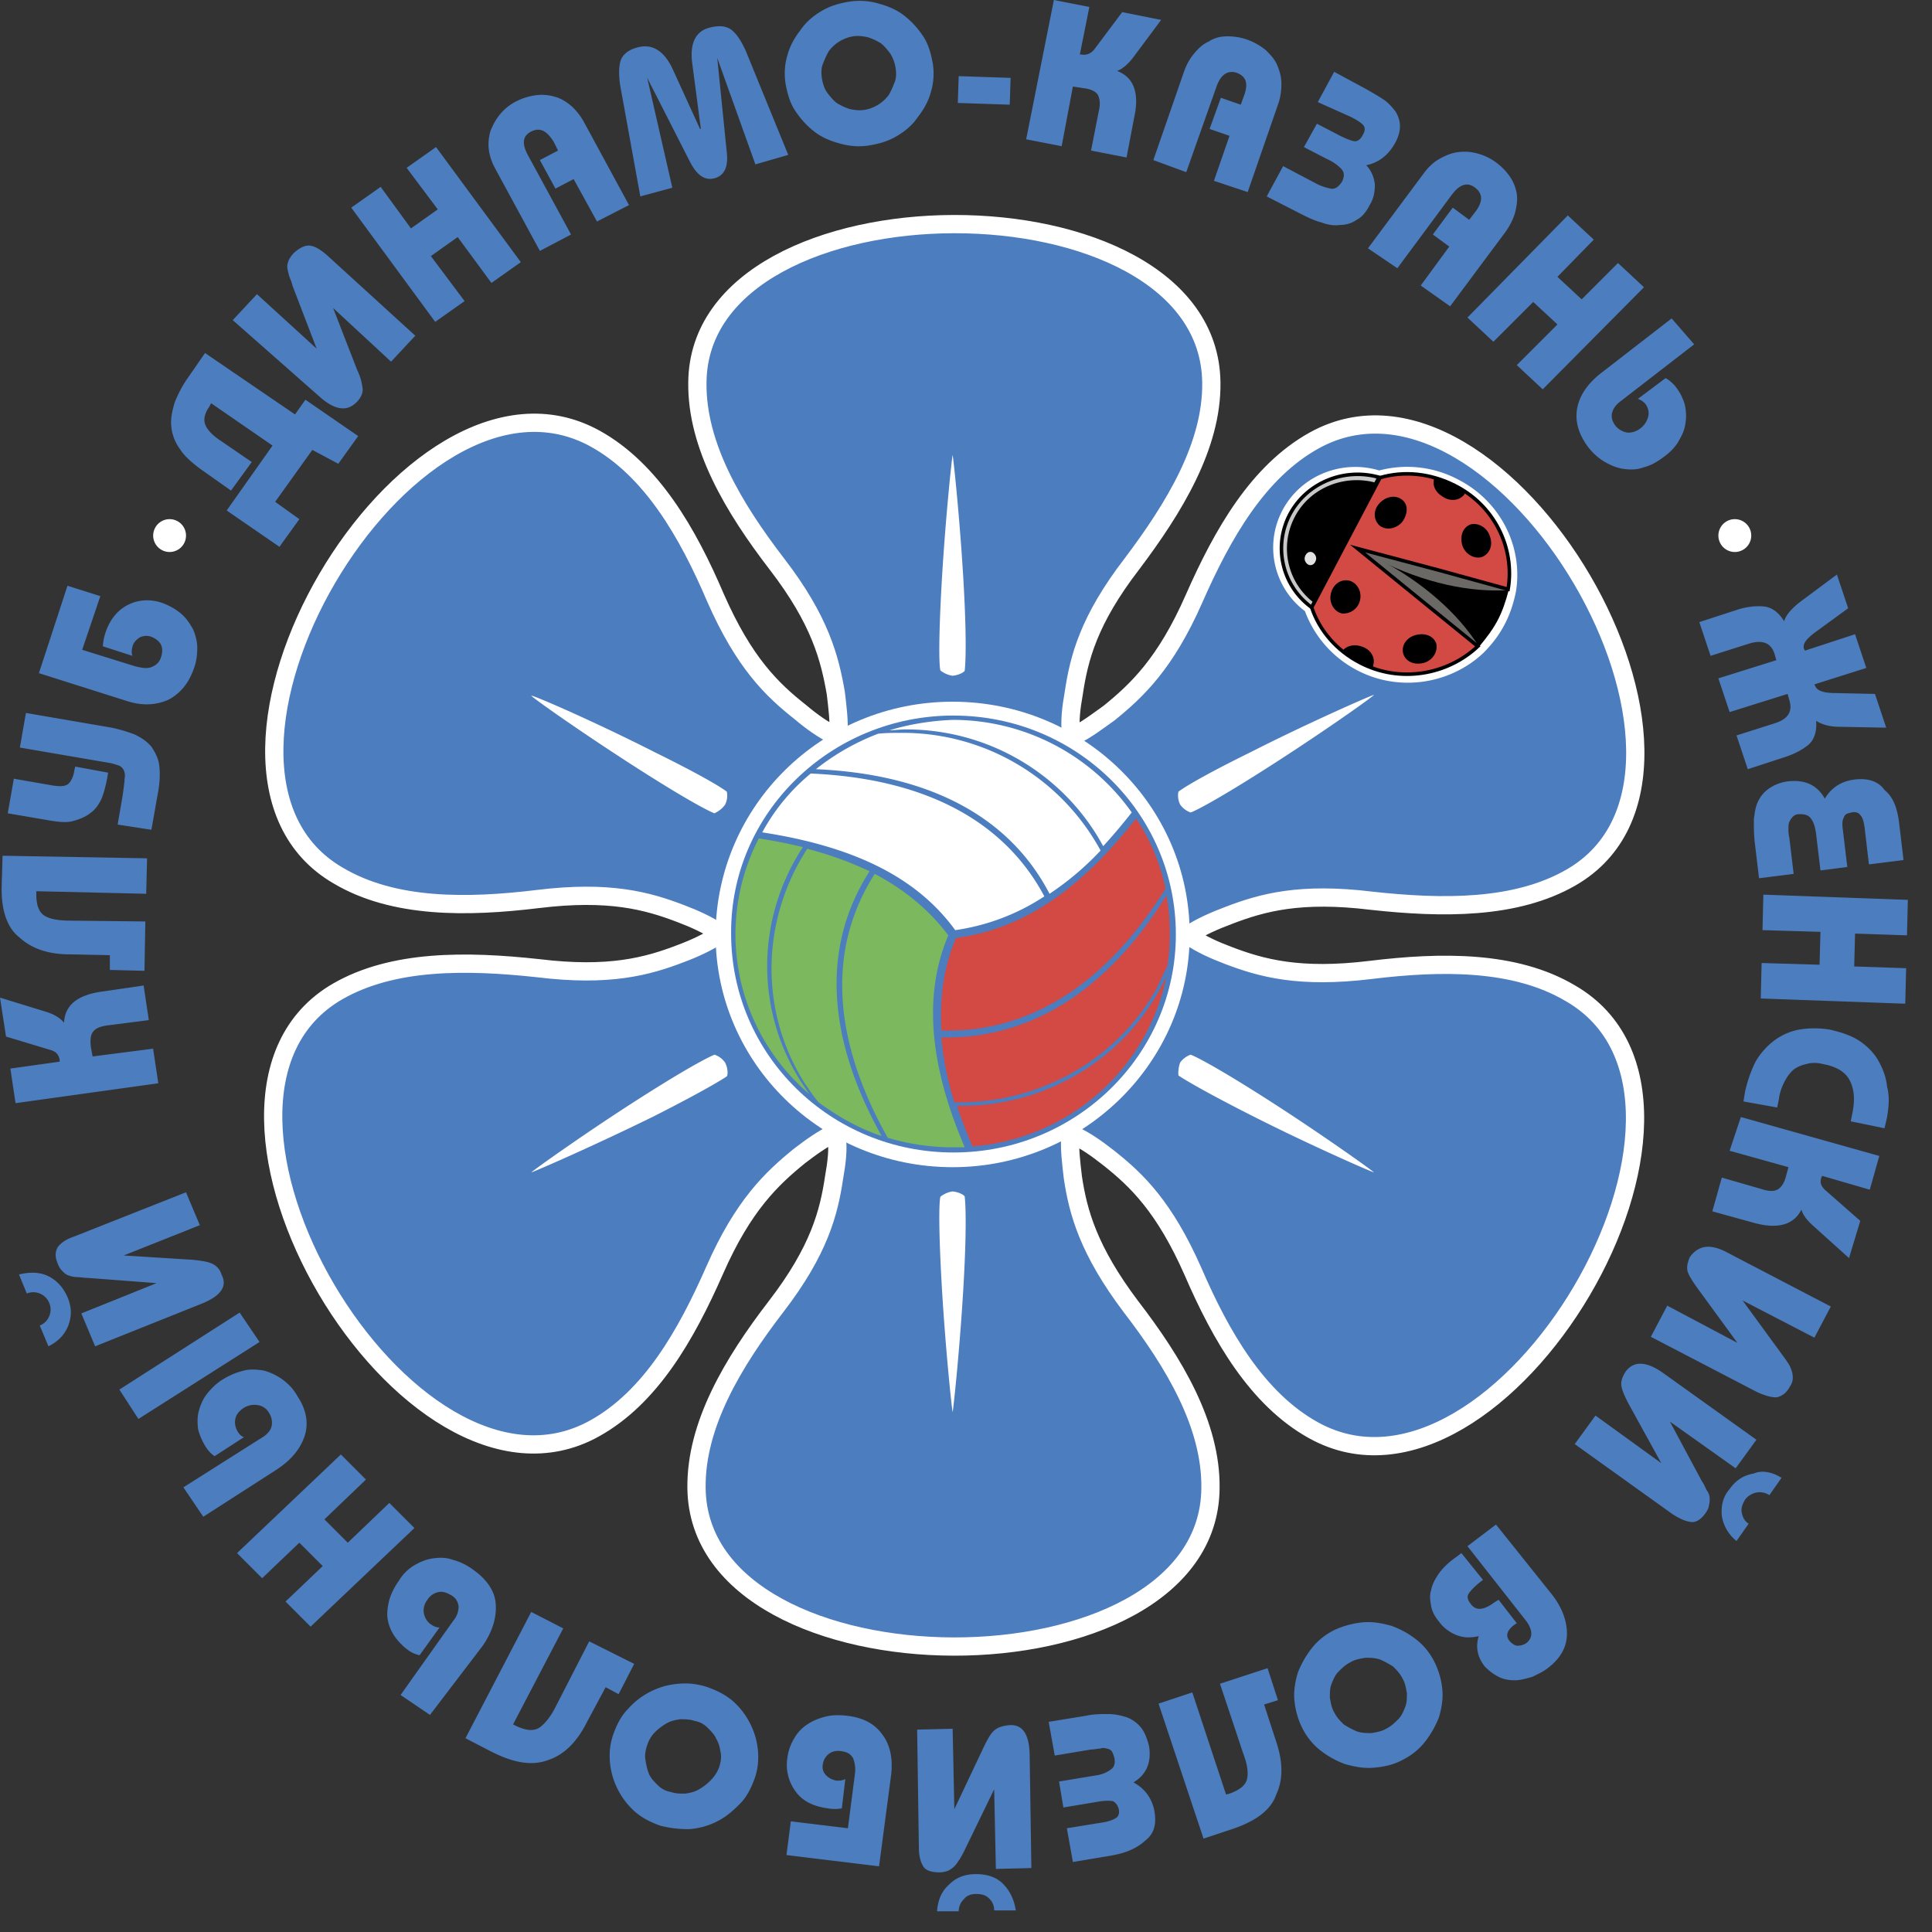 <svg width="80" height="80" fill="none" xmlns="http://www.w3.org/2000/svg">
    <rect width="100%" height="100%" fill="#333333" stroke="none"/>
    <g clip-path="url(#clip0)">
        <path fill-rule="evenodd" clip-rule="evenodd"
              d="M34.538 46.934c-.466.215-.967.574-1.433.932-1.147.931-2.329 2.042-3.511 4.729-1.183 2.687-2.652 5.267-4.98 6.556-7.74 4.3-18.308-13.65-10.641-18.093 2.293-1.325 5.338-1.29 8.312-.967 2.938.358 4.514-.072 5.911-.609.574-.215 1.111-.466 1.541-.752v-.144c-.43-.286-.967-.537-1.54-.752-1.398-.537-2.974-.967-5.912-.609-2.938.358-5.983.394-8.276-.967-7.632-4.407 2.866-22.393 10.64-18.093 2.33 1.29 3.834 3.905 4.98 6.592 1.183 2.687 2.33 3.798 3.512 4.73.465.393.967.752 1.433.966l.143-.071c.036-.502-.036-1.075-.108-1.684-.25-1.433-.644-3.01-2.436-5.338-1.791-2.33-3.332-4.909-3.296-7.524.072-8.706 21.174-8.778 21.282 0 .036 2.615-1.54 5.195-3.296 7.524-1.792 2.329-2.186 3.905-2.4 5.338-.108.61-.18 1.182-.108 1.684l.143.071c.466-.214.931-.573 1.433-.931 1.147-.931 2.329-2.042 3.511-4.73 1.182-2.686 2.651-5.266 4.98-6.556 7.775-4.299 18.272 13.686 10.641 18.093-2.293 1.326-5.338 1.29-8.276.968-2.938-.359-4.514.071-5.912.609-.573.215-1.146.465-1.576.752v.143c.43.287.967.538 1.54.753 1.398.537 2.974.967 5.912.609 2.938-.358 5.983-.394 8.276.967 7.703 4.443-2.902 22.392-10.64 18.093-2.33-1.29-3.834-3.905-4.98-6.556-1.183-2.687-2.33-3.798-3.512-4.73-.501-.394-.967-.716-1.433-.931l-.143.072c-.036.501.036 1.074.107 1.683.215 1.434.645 3.01 2.4 5.339 1.792 2.329 3.333 4.908 3.297 7.524-.072 8.777-21.174 8.706-21.282 0-.036-2.616 1.505-5.195 3.296-7.524 1.792-2.329 2.186-3.905 2.4-5.339.108-.609.18-1.182.108-1.683l-.107-.144z"
              fill="#4B7DBF" stroke="#fff" stroke-width=".756" stroke-miterlimit="22.926"/>
        <path fill-rule="evenodd" clip-rule="evenodd"
              d="M71.835 21.497a.68.68 0 110 1.36.68.68 0 010-1.36zm-64.813 0a.68.68 0 11.001 1.36.68.68 0 010-1.36z"
              fill="#fff"/>
        <path d="M76.814 26.262l.466 1.397-2.15.68.036.072c.072.18.323.287.825.287l1.647.036.466 1.397-1.934-.036c-.43 0-.753-.107-.968-.25.036.43-.071.752-.286.967-.251.215-.574.394-1.004.537l-1.54.502-.466-1.398 1.576-.501c.574-.18.753-.502.61-.967l-.072-.251-2.4.752-.466-1.397 2.4-.752-.072-.251c-.143-.466-.501-.61-1.074-.43l-1.577.501-.466-1.397 1.541-.502c.43-.143.824-.179 1.147-.143.322.036.609.251.824.61.071-.252.286-.502.645-.789l1.54-1.146.466 1.397-1.326.967c-.394.287-.573.502-.501.717l.036.071 2.078-.68zm1.828 7.846l.179 1.505-1.433.179-.18-1.54c-.035-.216-.071-.395-.178-.502-.072-.108-.216-.144-.359-.108-.179.036-.286.072-.322.215-.072.108-.072.287-.036.538l.18 1.504-1.112.144-.179-1.505c-.036-.287-.107-.502-.215-.645-.107-.143-.25-.18-.465-.18-.144 0-.215.037-.287.108a.75.75 0 00-.143.215c-.036.072-.036.18-.036.287 0 .107 0 .215.036.358l.179 1.505-1.433.18-.18-1.506c-.035-.322-.035-.609-.035-.931.035-.287.071-.538.179-.753a1.34 1.34 0 01.466-.537c.215-.143.465-.25.788-.287.68-.071 1.182.144 1.505.717.286-.466.68-.717 1.218-.788.573-.072 1.003.071 1.254.43.358.286.537.752.609 1.397zm-5.661 4.407l.036-1.47 5.983.216-.036 1.469-2.15-.072-.035 1.361 2.15.072-.037 1.47-5.983-.216.036-1.469 2.4.072.036-1.362-2.4-.071zm5.16 7.739l-.108.465-1.398-.286.072-.359c.108-.537.072-.967-.107-1.325-.18-.358-.538-.574-1.075-.681-.287-.072-.538-.072-.753 0a1.247 1.247 0 00-.537.25c-.143.144-.25.287-.358.502-.108.215-.18.43-.215.681l-.072.358-1.397-.25.071-.43c.108-.466.251-.86.43-1.218a2.96 2.96 0 01.753-.86 2.504 2.504 0 011.039-.466 3.893 3.893 0 011.29 0c.465.107.895.25 1.218.466.322.215.609.501.788.824.179.322.322.68.358 1.075.108.394.072.824 0 1.254zm-6.522 1.397l2.437.68-.108.395c-.071.286-.215.465-.358.537-.143.072-.358.072-.68-.036l-1.613-.465-.394 1.397 1.684.465c1.003.287 1.684.108 2.006-.537.072.25.251.466.538.717l1.433 1.29.466-1.541-1.47-1.29c-.143-.143-.214-.287-.143-.502l.036-.071 1.97.573.395-1.397-5.733-1.612-.465 1.397zm-.071 4.227L75.81 54.1l-.68 1.29-2.974-1.541 1.648 2.257c.107.143.18.25.25.358.072.108.108.215.144.323a.891.891 0 01.036.287.577.577 0 01-.108.322c-.143.286-.358.43-.573.466-.215 0-.466-.072-.788-.215l-4.407-2.293.68-1.29 2.903 1.54-1.648-2.257c-.18-.25-.323-.465-.394-.645-.072-.179-.036-.394.071-.644.359-.502.86-.574 1.577-.18zm-2.723 4.945c-.68-.466-1.182-.466-1.505-.036-.143.215-.215.43-.179.609.036.215.143.43.287.716l1.361 2.473-2.723-1.97-.86 1.181 4.049 2.902c.287.18.502.287.752.323.215.036.43-.108.61-.358.071-.108.143-.215.143-.323.035-.107.035-.215.035-.287a.578.578 0 00-.107-.322c-.072-.107-.108-.25-.215-.394l-1.326-2.472 2.723 1.934.86-1.182-3.905-2.794zm4.944 4.37l-.501.717a.738.738 0 00-.538-.107.797.797 0 00-.466.286c-.107.18-.179.359-.143.538.036.179.108.358.287.465l-.502.717a1.657 1.657 0 01-.609-1.039c-.036-.394.036-.788.323-1.11.25-.359.573-.574 1.003-.645.322-.144.752-.072 1.146.179zm-13.005 2.831l1.182-.896 2.293 2.867c.43.537.645 1.11.645 1.648 0 .537-.25 1.003-.752 1.397-.215.179-.466.286-.681.394-.251.072-.502.143-.717.143-.25 0-.465-.035-.68-.143a2.185 2.185 0 01-.574-.43c-.286-.358-.394-.788-.25-1.254-.323.072-.61.072-.896-.036a1.636 1.636 0 01-.753-.573c-.179-.215-.286-.43-.322-.645-.036-.215-.072-.43 0-.645.036-.215.143-.43.287-.645.143-.215.322-.394.537-.573l.43-.322.896 1.11-.144.108c-.179.143-.322.286-.43.43-.107.143-.071.286.072.465.215.287.537.251.967-.071l.18-.108.752.968-.108.071c-.322.251-.358.466-.179.681.108.108.215.18.323.18.143 0 .25-.037.358-.108.287-.215.287-.574-.072-1.003l-2.364-3.01zm-2.687 8.85c.358-.18.68-.43.931-.753.251-.322.43-.645.573-1.003.108-.358.18-.752.144-1.147a3.229 3.229 0 00-.323-1.146c-.179-.358-.43-.68-.752-.932a3.67 3.67 0 00-1.04-.573c-.393-.107-.752-.179-1.181-.143a3.645 3.645 0 00-1.183.322c-.358.18-.68.43-.931.753-.251.322-.43.645-.573 1.003-.108.358-.18.752-.144 1.146.036.395.144.789.323 1.147.179.358.43.68.752.931s.645.43 1.039.574c.394.107.752.179 1.182.143.394-.036.788-.108 1.183-.322zm0-3.368c.107.179.143.394.179.609 0 .215 0 .394-.072.573-.072.18-.143.358-.286.502-.144.143-.287.286-.502.394-.18.107-.394.143-.61.179-.214 0-.393 0-.608-.072a3.914 3.914 0 01-.538-.287c-.143-.143-.286-.286-.394-.501-.107-.18-.143-.394-.179-.61 0-.214 0-.393.072-.572.071-.18.143-.359.286-.502.144-.143.287-.287.502-.394.18-.108.394-.143.61-.18.214 0 .393 0 .608.073.18.071.358.179.537.286.144.143.287.287.395.502zm-7.058 6.234l-1.183.394-1.863-5.59 1.398-.465 1.397 4.228.143-.036c.394-.144.645-.323.717-.573.071-.251.035-.61-.144-1.075l-.967-2.902 1.97-.645.43 1.325-.573.18.502 1.54c.286.86.286 1.577 0 2.186-.215.644-.86 1.11-1.827 1.433zm-5.088 1.11l-1.505.251-.25-1.397 1.54-.25c.215-.037.394-.108.502-.18.107-.072.143-.215.107-.358a.522.522 0 00-.215-.323c-.107-.036-.322-.036-.573 0l-1.505.251-.179-1.075 1.505-.25a1.35 1.35 0 00.645-.251c.143-.108.179-.251.143-.466a1.21 1.21 0 00-.108-.287c-.071-.072-.143-.107-.214-.107-.072-.036-.18-.036-.287 0-.108 0-.215.035-.358.035l-1.505.251-.25-1.397 1.54-.25c.322-.072.645-.072.931-.072.287 0 .573.071.788.143.251.107.43.25.574.43.143.179.25.466.322.752.108.681-.107 1.183-.645 1.505.466.25.753.645.86 1.146.108.574 0 .968-.358 1.254-.394.359-.86.538-1.505.645zm-3.296-4.263l.072 4.765-1.47.036-.071-3.296-1.218 2.508a3.903 3.903 0 01-.215.394c-.072.107-.143.215-.215.286-.072.072-.18.144-.25.18-.108.035-.216.071-.36.071-.322 0-.572-.072-.68-.25-.107-.18-.179-.43-.179-.753l-.072-4.909 1.47-.035.07 3.332 1.22-2.58c.142-.287.25-.501.393-.645.143-.143.323-.215.61-.25.572-.072.86.322.895 1.146zm-.573 6.52h-.896a.65.65 0 00-.215-.501c-.143-.143-.322-.18-.537-.18-.215 0-.395.072-.502.216a.707.707 0 00-.215.501h-.896c.036-.465.18-.824.502-1.11.287-.287.645-.43 1.11-.43.43 0 .825.107 1.111.394.287.286.466.645.538 1.11zM36.4 77.28l-3.834-.466.18-1.397 2.364.287.287-2.221a1.33 1.33 0 00-.072-.681c-.107-.18-.25-.251-.466-.287-.215-.036-.394 0-.537.108a.665.665 0 00-.25.43.498.498 0 00.142.465c.108.108.251.18.43.215.108 0 .251 0 .359-.071l-.144 1.218a1.53 1.53 0 01-.573 0c-.573-.072-1.039-.287-1.326-.68a1.842 1.842 0 01-.358-1.398 2.05 2.05 0 01.287-.824c.143-.251.322-.43.537-.573.215-.144.466-.251.753-.323.286-.072.573-.072.895-.036.645.072 1.147.323 1.47.788.322.43.43 1.004.358 1.648L36.4 77.28zm-9.065-1.684c-.394-.143-.752-.322-1.038-.573a3.082 3.082 0 01-.717-.931 3.046 3.046 0 01-.322-1.111c-.036-.394 0-.788.143-1.182.143-.395.322-.753.609-1.04.25-.286.573-.537.931-.716.359-.179.717-.287 1.147-.322.394-.036.788 0 1.218.143.394.143.752.322 1.039.573.287.251.537.573.717.932.179.358.286.716.322 1.11.036.395 0 .789-.143 1.183-.144.394-.323.752-.61 1.039-.286.286-.573.537-.93.716a3.03 3.03 0 01-1.147.323 4.54 4.54 0 01-1.218-.144zm2.437-2.4c.071-.215.107-.43.071-.61-.035-.214-.071-.393-.179-.572-.071-.18-.215-.323-.358-.466a.986.986 0 00-.537-.287c-.215-.071-.395-.071-.61-.071-.214.035-.394.071-.573.179-.179.107-.322.215-.465.358-.144.143-.251.322-.323.537-.072.215-.107.43-.072.61.036.214.072.394.144.573.071.179.215.322.358.465.143.144.323.251.537.287.215.072.395.072.61.072.214-.036.394-.072.573-.18.179-.107.322-.214.465-.358.18-.179.287-.358.359-.537zm-9.387-.645c.931.466 1.684.573 2.329.323.645-.215 1.182-.753 1.576-1.541l.788-1.469.538.287.645-1.254-1.863-.932L23 70.688c-.215.43-.465.716-.68.86-.251.143-.538.107-.932-.072l-.143-.072 2.078-3.976-1.326-.681-2.723 5.23 1.11.574zm-2.58-1.54l-1.218-.825 2.186-3.08a.905.905 0 00.215-.61c-.036-.179-.108-.322-.287-.43-.18-.107-.358-.179-.537-.143a.703.703 0 00-.466.322c-.143.18-.18.394-.143.574.035.179.143.358.322.465a.578.578 0 00.323.108l-.825 1.146a1.196 1.196 0 01-.43-.179 2.454 2.454 0 01-.609-.609 1.776 1.776 0 01-.286-.716c-.036-.251 0-.502.071-.789.072-.25.215-.537.395-.788a1.85 1.85 0 01.645-.645c.25-.143.501-.25.788-.286.286-.036.537-.036.824.071.286.072.573.215.86.43.537.394.86.86.895 1.397.036.574-.143 1.147-.537 1.72l-2.186 2.866zm-1.684-8.778l-1.72 1.648-.967-.968 1.72-1.648-1.039-1.039-4.3 4.085 1.04 1.039 1.54-1.47.968.968-1.54 1.469 1.038 1.039 4.3-4.084-1.04-1.04zm-7.703.573l-.824-1.218 3.225-2.042c.25-.144.394-.323.43-.502a.738.738 0 00-.108-.537.631.631 0 00-.465-.323.83.83 0 00-.574.108c-.215.143-.322.286-.358.465-.036.18 0 .359.108.538.071.107.143.179.25.215l-1.218.788a1.368 1.368 0 01-.322-.323 2.568 2.568 0 01-.358-.788c-.036-.286-.036-.537.035-.788.072-.25.18-.502.359-.717.179-.214.394-.43.645-.573.286-.179.573-.286.86-.358.286-.072.573-.036.823 0 .251.072.502.18.753.358.25.18.466.394.645.717.358.537.466 1.11.286 1.648-.179.537-.573 1.003-1.182 1.397l-3.01 1.935zm-3.475-5.267l.788 1.218 5.016-3.188-.824-1.218-4.98 3.188zm3.475-3.583l-4.478 1.792-.573-1.362 3.117-1.254-2.83-.215c-.18 0-.323-.035-.466-.035-.144 0-.251-.036-.359-.072-.107-.036-.179-.108-.25-.18a.78.78 0 01-.18-.286c-.143-.322-.107-.537 0-.716.144-.18.359-.323.681-.43l4.622-1.828.573 1.362-3.153 1.254 2.867.18c.322.035.573.07.752.142.18.072.358.215.43.466.25.466 0 .86-.753 1.182zm-6.413 1.792c.43-.215.681-.502.824-.86.144-.394.144-.752-.035-1.182-.18-.394-.43-.681-.789-.86-.358-.18-.788-.18-1.218-.072l.323.788a.698.698 0 01.537 0 .71.71 0 01.394.395.699.699 0 010 .537.71.71 0 01-.394.394l.358.86zm4.335-12.325l.215 1.433-5.911.824-.215-1.433 2.042-.286v-.072c-.036-.215-.143-.323-.322-.394l-1.9-.573L0 41.309l1.863.574c.358.107.61.25.788.465.036-.716.538-1.146 1.577-1.29l1.72-.25.214 1.433-1.684.215c-.286.036-.501.107-.609.25-.107.108-.143.323-.107.645l.072.395 2.507-.323zm-6.27-6.771l.036-1.218 5.984.107-.036 1.469-4.55-.107v.143c0 .43.107.716.322.86.215.143.573.215 1.075.215l3.117.035-.036 2.043-1.433-.036v-.61l-1.648-.035c-.931 0-1.612-.25-2.114-.717-.501-.394-.752-1.146-.716-2.15zm1.935-2.687l-1.684-.287.251-1.433 1.648.287c.287.035.466.035.61-.072.107-.108.214-.287.25-.573l.036-.144 1.361.251-.035.215c-.072.358-.144.645-.251.896-.108.215-.251.43-.466.573-.18.143-.43.25-.716.323-.251.071-.61.035-1.004-.036zm4.264.394l.286-1.613c.072-.43.072-.788.036-1.074-.036-.287-.179-.538-.322-.753-.18-.215-.394-.358-.68-.501a6.193 6.193 0 00-.968-.287l-3.547-.609-.251 1.433 3.762.645c.143.036.25.072.358.107a.432.432 0 01.18.18.557.557 0 01.035.358c0 .143-.036.358-.071.645l-.215 1.254 1.397.215zm-4.658-6.485l1.183-3.619 1.361.43-.752 2.222 2.185.68c.287.072.502.108.68.036.18-.072.323-.179.395-.394.072-.215.072-.394 0-.537-.072-.144-.215-.251-.394-.323a.606.606 0 00-.502.036c-.143.107-.25.215-.286.394a.61.61 0 000 .358l-1.219-.394c0-.143.036-.358.108-.573.18-.537.502-.931.931-1.146.43-.215.932-.251 1.434-.072.286.107.537.25.752.43.215.179.358.394.502.645.107.25.179.501.179.788 0 .287-.036.573-.144.86-.215.609-.573 1.039-1.074 1.29-.502.215-1.075.25-1.72.035l-3.619-1.146zm10.784-6.377l-.824 1.146-2.185-1.505 1.899-2.687-2.544-1.755-.072.143c-.179.25-.25.502-.179.717.072.214.287.465.68.716l1.255.86-.86 1.182-1.218-.86c-.394-.286-.717-.573-.896-.86a1.877 1.877 0 01-.358-.931c-.036-.322.036-.645.143-1.003.143-.358.323-.717.61-1.11l.644-.932 3.726 2.543.43-.609 2.186 1.505-.824 1.147-1.075-.574-1.54 2.15 1.002.717zm.86-5.052c.61.537 1.11.609 1.505.215.18-.18.287-.394.25-.61a2.259 2.259 0 00-.214-.716l-1.003-2.58 2.4 2.222 1.003-1.075-3.654-3.332c-.25-.215-.466-.358-.68-.394-.216-.036-.43.072-.682.287-.107.107-.143.179-.215.286-.035.108-.071.18-.071.287 0 .107.036.215.071.358.036.143.108.251.144.43l1.003 2.615-2.472-2.257-1.003 1.075 3.618 3.189zm5.983-3.977l-1.218.86-3.475-4.73 1.218-.86 1.254 1.72 1.11-.788-1.289-1.72 1.218-.86 3.511 4.766-1.218.86-1.397-1.9-1.11.789 1.396 1.863zm4.407-2.759l-1.791-3.296c-.25-.466-.215-.788.143-.967.358-.18.645-.036.932.43l.179.358-.753.394.645 1.182.753-.394.967 1.756 1.326-.68-1.828-3.369a2.683 2.683 0 00-.537-.716c-.215-.18-.43-.323-.68-.394a1.913 1.913 0 00-.789-.072 2.422 2.422 0 00-.824.25 2.062 2.062 0 00-.68.538c-.18.215-.287.43-.395.681-.071.25-.107.502-.071.788.036.287.143.573.286.824l1.828 3.368 1.29-.68zM26.8 3.224l1.04 4.55-1.326.359-.825-4.55c-.071-.43-.071-.788 0-1.04.072-.25.287-.465.681-.572.61-.18 1.11.107 1.47.86l1.146 2.507h.035l-.358-2.723c-.107-.824.143-1.325.717-1.469.394-.107.716-.071.931.108.215.18.394.466.573.86l1.756 4.3-1.361.393L29.7 2.4l.394 3.906c.072.609-.107.967-.501 1.074-.395.108-.717-.107-1.004-.644L26.8 3.224zM35.147.072c-.43.071-.788.179-1.146.394-.359.215-.645.466-.86.788-.251.322-.43.645-.538 1.039a2.65 2.65 0 00-.072 1.182c.072.394.18.788.395 1.11.215.323.465.61.788.86.322.252.68.395 1.075.502.394.108.788.144 1.218.072.43-.072.788-.18 1.146-.394.359-.215.645-.466.86-.788.25-.323.43-.645.538-1.04a2.65 2.65 0 00.071-1.182c-.071-.394-.179-.788-.394-1.11a3.576 3.576 0 00-.788-.86c-.322-.25-.68-.394-1.075-.502a2.777 2.777 0 00-1.218-.071zm-1.11 3.188c-.036-.215-.036-.43.035-.609.072-.179.143-.358.25-.537a1.584 1.584 0 011.003-.61c.216-.035.431 0 .61.037.215.071.358.143.538.25.143.108.286.287.394.43.107.18.179.359.215.574.035.215.035.43-.036.609-.072.179-.143.358-.251.537a1.583 1.583 0 01-1.003.61c-.215.035-.43 0-.61-.037a2.468 2.468 0 01-.537-.25c-.143-.108-.286-.287-.394-.43-.107-.144-.179-.359-.215-.574zm7.81-.036l-.036 1.111-2.15-.072.036-1.11 2.15.071zm2.114 2.83l-1.47-.286L43.639 0l1.469.287-.394 1.97h.072c.215.036.358-.036.501-.179L46.468.502l1.613.322-1.147 1.54c-.215.287-.465.502-.68.574.68.25.931.896.716 1.899l-.322 1.684-1.47-.287.323-1.648c.072-.287.036-.502-.036-.645-.071-.143-.286-.25-.573-.287l-.466-.071-.465 2.472zM49.12 7.13l1.254-3.547c.179-.502.465-.681.824-.573.394.143.501.43.322.931l-.143.394-.824-.286-.466 1.29.824.286-.645 1.863 1.398.466 1.253-3.619c.108-.286.144-.609.144-.86 0-.286-.072-.537-.18-.788-.107-.25-.286-.43-.465-.609a2.578 2.578 0 00-.752-.43 2.409 2.409 0 00-.86-.143c-.287 0-.538.071-.753.215-.25.107-.43.286-.609.501-.179.215-.322.466-.43.789l-1.254 3.618 1.362.502zm5.446-2.902l.68-1.254 1.326.716c.25.144.502.287.716.43.215.143.359.323.502.502.108.179.18.394.18.609 0 .215-.072.466-.216.716-.286.502-.68.789-1.182.896.215.215.322.502.358.788 0 .287-.036.574-.215.86-.143.287-.322.502-.537.61a1.18 1.18 0 01-.681.214c-.25.036-.502 0-.788-.107-.287-.072-.573-.215-.86-.359l-1.397-.716.68-1.254 1.29.68c.251.144.502.216.68.251.18.036.323-.071.467-.286.107-.215.107-.394-.036-.538a1.792 1.792 0 00-.573-.394l-.968-.501.538-.968.967.502c.215.107.394.18.538.215.143.036.286-.036.394-.25.107-.18.107-.323 0-.43-.108-.108-.287-.216-.502-.323l-1.361-.61zm3.296 6.879l2.257-3.046c.322-.43.645-.537.967-.286.323.25.323.573 0 1.003l-.25.322-.681-.501-.824 1.11.68.502-1.182 1.612 1.218.86 2.293-3.081c.18-.251.323-.538.394-.788.072-.287.108-.538.072-.789a1.776 1.776 0 00-.287-.716 2.455 2.455 0 00-.609-.61 2.239 2.239 0 00-.788-.357 1.98 1.98 0 00-.788-.036c-.251.035-.502.143-.753.286-.25.144-.465.359-.645.61l-2.292 3.08 1.218.825zm3.977 3.045l-1.075-1.003L64.92 8.92l1.075 1.003-1.505 1.54 1.003.932 1.505-1.504 1.075 1.003-4.192 4.227-1.075-1.003 1.684-1.684-1.003-.931-1.648 1.648zm7.38-.967l-2.866 2.22c-.573.43-.932.932-1.04 1.47-.107.537.037 1.075.43 1.612.216.287.467.502.717.645.251.143.502.25.789.287.286.035.537.035.824-.072.286-.072.537-.215.824-.43.25-.18.465-.394.609-.645.143-.25.25-.466.286-.752a1.98 1.98 0 00-.035-.788 2.153 2.153 0 00-.43-.789c-.108-.107-.215-.215-.359-.286l-1.146.86a.78.78 0 01.286.179c.144.179.18.358.144.537a.87.87 0 01-.323.502.81.81 0 01-.537.179.807.807 0 01-.502-.287c-.107-.143-.179-.322-.143-.501.036-.18.143-.359.394-.538l3.01-2.329-.932-1.074z"
              fill="#4B7DBF"/>
        <path fill-rule="evenodd" clip-rule="evenodd"
              d="M39.446 29.056c5.41 0 9.817 4.3 9.817 9.638 0 5.302-4.407 9.637-9.817 9.637s-9.816-4.299-9.816-9.637c.035-5.338 4.406-9.638 9.816-9.638z"
              fill="#fff"/>
        <path fill-rule="evenodd" clip-rule="evenodd"
              d="M39.482 29.63c5.088 0 9.208 4.048 9.208 9.064 0 4.98-4.12 9.028-9.208 9.028-5.087 0-9.208-4.048-9.208-9.064-.036-4.98 4.12-9.029 9.208-9.029z"
              fill="#4B7DBF"/>
        <path fill-rule="evenodd" clip-rule="evenodd"
              d="M36.83 30.238c.216 0 .467-.035.682-.035 3.547 0 6.628 1.97 8.168 4.836.394-.43.788-.895 1.183-1.397a9.073 9.073 0 00-7.417-3.833c-.895.035-1.791.179-2.615.43zm-5.266 4.228a8.208 8.208 0 012.007-2.436c4.944.215 8.097 2.114 9.673 5.087a9.011 9.011 0 01-3.69 1.398c-1.54-2.114-4.049-3.44-7.99-4.049zm2.221-2.615a9.639 9.639 0 012.58-1.47c.322-.035.645-.035 1.003-.035a9.323 9.323 0 018.205 4.873 11.96 11.96 0 01-2.114 1.791c-1.577-3.045-4.765-4.944-9.674-5.16z"
              fill="#fff"/>
        <path fill-rule="evenodd" clip-rule="evenodd"
              d="M39.948 47.508c-1.182-2.76-1.899-5.912-.68-8.778-.753-1.003-1.756-1.863-3.046-2.544-1.863 2.902-1.9 6.592.537 10.927a9.5 9.5 0 002.651.395h.538zm-6.413-2.186c-.144-.18-.251-.358-.394-.573-1.935-3.081-1.756-6.843.107-9.674a23.576 23.576 0 00-1.827-.358 8.695 8.695 0 00-.968 3.977 8.704 8.704 0 003.082 6.628zm2.973 1.72c-.967-.323-1.827-.824-2.615-1.398-.215-.25-.394-.537-.573-.788-1.935-3.081-1.756-6.843.107-9.71.968.252 1.827.574 2.58.932-1.863 2.902-1.935 6.593.501 10.964z"
              fill="#7BB85E"/>
        <path fill-rule="evenodd" clip-rule="evenodd"
              d="M47.973 41.059c-1.72 3.08-5.016 4.8-8.348 4.729.18.537.395 1.11.645 1.684 4.013-.323 7.237-3.225 8.026-7.023-.108.215-.215.43-.323.61zm-.931-7.166a8.06 8.06 0 011.218 2.902c-2.58 4.156-5.84 5.983-9.28 5.876-.071-1.433.108-2.687.61-3.834 3.26-.43 5.589-2.58 7.452-4.944zm1.254 3.189c.107.537.143 1.075.143 1.612 0 .466-.036.896-.108 1.325a21.23 21.23 0 00-.43.896c-1.72 3.081-5.015 4.801-8.383 4.73a12.747 12.747 0 01-.538-2.688c3.476.072 6.736-1.72 9.316-5.875z"
              fill="#D24A43"/>
        <path fill-rule="evenodd" clip-rule="evenodd"
              d="M39.446 49.335c.323.035.502.179.502.215 0 .036.107.752-.036 3.403s-.43 5.374-.466 5.518c-.036-.144-.322-2.866-.465-5.518-.144-2.651-.072-3.367-.036-3.403 0 0 .215-.18.501-.215zM48.87 33.32c-.143-.287-.072-.538-.072-.538.036-.035.61-.465 3.01-1.648 2.4-1.218 4.944-2.329 5.087-2.364-.071.107-2.364 1.72-4.621 3.152-2.258 1.433-2.938 1.72-2.974 1.72 0 0-.25-.072-.43-.322zM30.024 43.996a.884.884 0 00-.43-.322c-.036 0-.717.287-2.974 1.72s-4.514 3.045-4.622 3.153c.143-.036 2.687-1.147 5.088-2.33 2.4-1.218 3.01-1.647 3.01-1.647.035-.036.07-.287-.072-.574zm18.845 0c.18-.25.43-.322.43-.322.036 0 .716.287 2.974 1.72 2.257 1.433 4.514 3.045 4.621 3.153-.143-.036-2.687-1.147-5.087-2.365-2.4-1.218-3.01-1.648-3.01-1.648s-.035-.251.072-.538zM30.024 33.32c.143-.287.071-.538.071-.538-.036-.035-.609-.465-3.01-1.648-2.4-1.218-4.944-2.329-5.087-2.329.072.108 2.365 1.72 4.622 3.153 2.257 1.433 2.938 1.72 2.974 1.72.035-.036.25-.107.43-.358zm9.422-5.339c.323-.035.502-.179.502-.215 0-.035.107-.752-.036-3.403s-.43-5.374-.466-5.518c-.036.144-.322 2.867-.465 5.518-.144 2.651-.072 3.368-.036 3.403 0 0 .215.18.501.215z"
              fill="#fff"/>
        <path fill-rule="evenodd" clip-rule="evenodd"
              d="M57.11 19.562c-1.505-.466-3.19.179-3.942 1.612a3.217 3.217 0 00.932 4.085 4.45 4.45 0 002.15 2.436c1.72.895 3.797.537 5.123-.717.788-.788 1.146-1.612 1.325-2.508.287-1.791-.609-3.654-2.364-4.55a4.435 4.435 0 00-3.225-.358z"
              fill="#fff" stroke="#fff" stroke-width=".155" stroke-miterlimit="22.926"/>
        <path fill-rule="evenodd" clip-rule="evenodd"
              d="M57.145 19.777c-1.433-.43-3.01.179-3.726 1.505a3.016 3.016 0 00.896 3.869l2.83-5.374z" fill="#C9C8C8"
              stroke="#000" stroke-width=".147" stroke-miterlimit="22.926"/>
        <path fill-rule="evenodd" clip-rule="evenodd"
              d="M56.966 20.1c-1.254-.359-2.651.178-3.26 1.36a2.708 2.708 0 00.752 3.404l2.508-4.765z" fill="#000"
              stroke="#000" stroke-width=".216" stroke-miterlimit="22.926"/>
        <path d="M61.23 26.8l-2.33-1.9-2.686-2.185 3.367.895 2.902.789c-.286 1.075-.537 1.54-1.253 2.4z" fill="#000"/>
        <path d="M61.23 26.763L58.937 24.9l-2.723-2.185c.86.43.609.322.86.43 1.863.967 3.332 2.293 4.156 3.618z"
              fill="#6B6966"/>
        <path d="M56.214 22.715l3.403.931 2.867.788c-1.577.108-3.512-.286-5.41-1.254-.251-.143 0 0-.86-.465z"
              fill="#6B6966"/>
        <path d="M54.207 23.395c-.107-.035-.215-.179-.179-.322.036-.143.143-.25.287-.215.107.036.215.18.179.322-.036.144-.143.251-.287.215z"
              fill="#E2E2E2"/>
        <path d="M54.315 25.151l2.83-5.374c1.003-.287 2.078-.18 3.081.322 1.648.824 2.508 2.58 2.222 4.3l-2.867-.789-3.367-.895L58.9 24.9l2.293 1.863c-1.254 1.182-3.225 1.54-4.873.68-.967-.5-1.684-1.325-2.006-2.292z"
              fill="#D24A43" stroke="#000" stroke-width=".147" stroke-miterlimit="22.926"/>
        <path d="M59.402 19.777c.287.072.573.179.824.322.144.072.323.18.466.251-.036.036-.036.108-.072.143-.214.251-.609.287-.931.036-.287-.179-.394-.501-.287-.752zM56.823 27.659c-.18-.072-.323-.143-.502-.215a5.305 5.305 0 01-.752-.466c.143-.215.465-.322.788-.215.394.108.609.466.502.788 0 .036 0 .072-.036.108zM58.972 27.444c-.394.108-.752-.036-.86-.358-.107-.323.108-.681.502-.788.394-.108.752.035.86.358.072.322-.143.68-.502.788zM55.569 25.402c-.323-.072-.538-.43-.466-.788.072-.395.394-.645.752-.574.323.072.538.43.466.788a.704.704 0 01-.752.574zM61.695 22.213c-.107-.358-.465-.573-.788-.502-.322.108-.466.466-.358.86.107.359.465.574.788.502.322-.108.502-.466.358-.86zM58.077 20.708c-.251-.215-.645-.179-.932.108-.287.287-.287.68-.036.931.251.215.645.18.932-.107.25-.323.286-.717.036-.932z"
              fill="#000"/>
    </g>
    <defs>
        <clipPath id="clip0">
            <path fill="#fff" d="M0 0h79v79.143H0z"/>
        </clipPath>
    </defs>
</svg>
